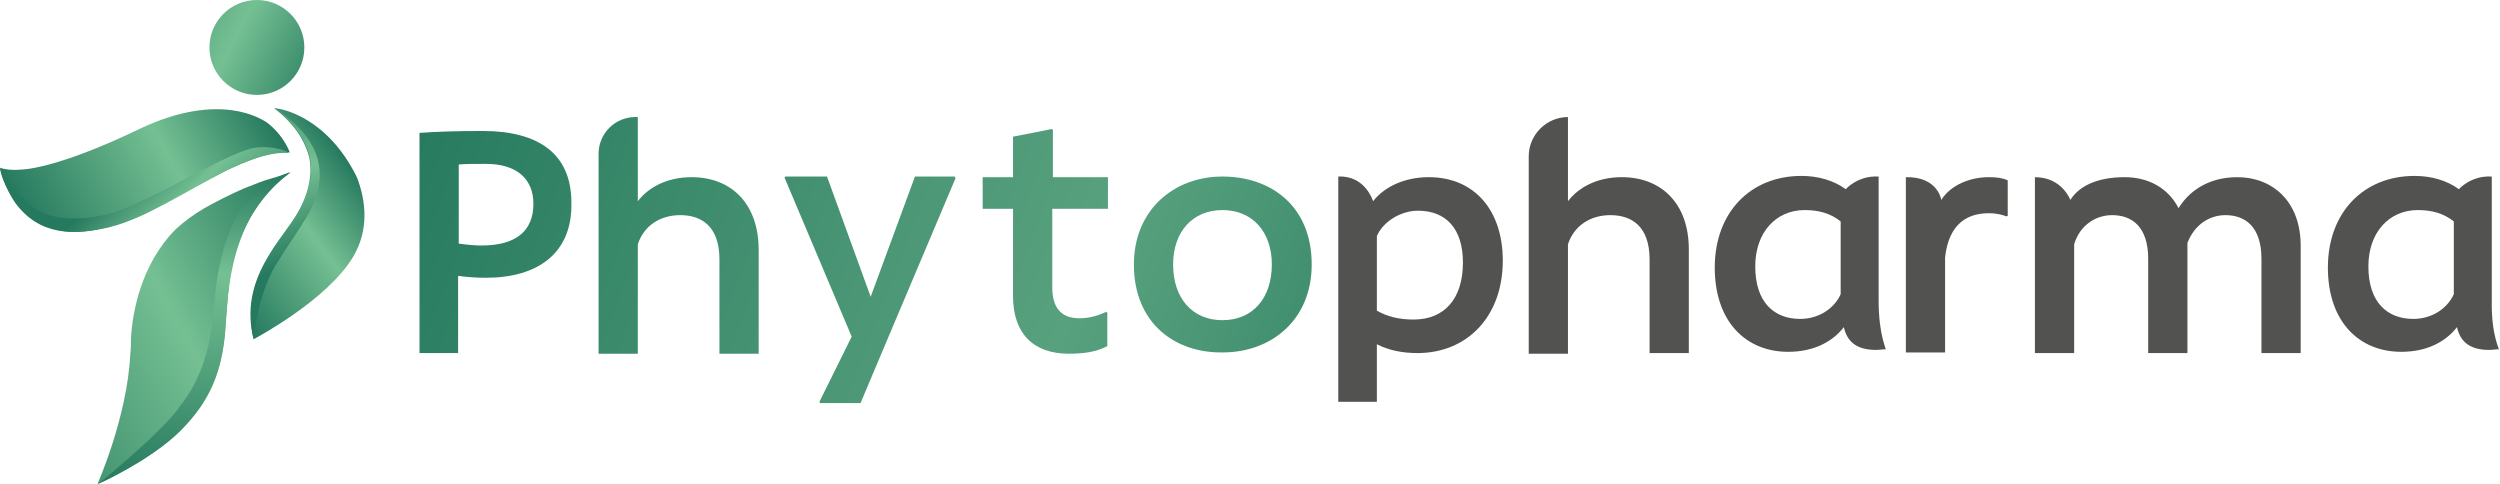<?xml version="1.0" encoding="utf-8"?>
<!-- Generator: Adobe Illustrator 27.0.0, SVG Export Plug-In . SVG Version: 6.00 Build 0)  -->
<svg version="1.1" id="katman_1" xmlns="http://www.w3.org/2000/svg" xmlns:xlink="http://www.w3.org/1999/xlink" x="0px" y="0px"
	 viewBox="0 0 395.1 76.5" style="enable-background:new 0 0 395.1 76.5;" xml:space="preserve">
<style type="text/css">
	.st0{fill:url(#SVGID_1_);}
	.st1{fill:url(#SVGID_00000143594019308883244480000000637842884994872207_);}
	.st2{fill:url(#SVGID_00000055681949316334018500000011381931538729435784_);}
	.st3{fill:url(#SVGID_00000162334087514846242130000009396858974179150979_);}
	.st4{fill:url(#SVGID_00000087391047659245403900000008415489420120991930_);}
	.st5{fill:url(#SVGID_00000056389222458479934390000013420626923947322024_);}
	.st6{fill:#525251;}
	.st7{fill:url(#SVGID_00000112610546179636148320000009552629546906042287_);}
	.st8{fill:url(#SVGID_00000103233882606068945190000007109292376922582705_);}
	.st9{fill:url(#SVGID_00000063618214705413803800000000974846786803987384_);}
	.st10{fill:url(#SVGID_00000023283592329710857220000018039843446767442339_);}
	.st11{fill:url(#SVGID_00000024000757611417651860000000712892370898323866_);}
	.st12{fill:url(#SVGID_00000157298675741089206300000013166505585505331349_);}
	.st13{fill:url(#SVGID_00000005242543664373296480000001206982183046262969_);}
</style>
<g>
	<linearGradient id="SVGID_1_" gradientUnits="userSpaceOnUse" x1="97.806" y1="41.452" x2="97.806" y2="41.452">
		<stop  offset="3.593056e-04" style="stop-color:#25795E"/>
		<stop  offset="0.595" style="stop-color:#75C093"/>
		<stop  offset="1" style="stop-color:#25795E"/>
	</linearGradient>
	<path class="st0" d="M97.8,41.5"/>
	<g>
		<g>
			
				<linearGradient id="SVGID_00000146483777544045254510000013902683551558103937_" gradientUnits="userSpaceOnUse" x1="56.353" y1="31.627" x2="229.276" y2="98.136">
				<stop  offset="3.593056e-04" style="stop-color:#25795E"/>
				<stop  offset="0.595" style="stop-color:#58A17E"/>
				<stop  offset="1" style="stop-color:#25795E"/>
			</linearGradient>
			<path style="fill:url(#SVGID_00000146483777544045254510000013902683551558103937_);" d="M76.8,43.9c-1.4,0-2.9-0.1-4.4-0.3v12.2
				h-6.1V21c2.9-0.2,5.6-0.3,10-0.3c8.8,0,14,3.6,14,11.3C90.5,40,85,43.9,76.8,43.9z M84.3,32.2c0-3.8-2.5-6.3-7.5-6.3
				c-1.8,0-3.4,0-4.3,0.1v12.5c1.4,0.2,2.7,0.3,3.6,0.3C81.3,38.8,84.3,36.7,84.3,32.2z"/>
			
				<linearGradient id="SVGID_00000075160780112240141740000002191985805668096695_" gradientUnits="userSpaceOnUse" x1="58.742" y1="22.129" x2="231.666" y2="88.638">
				<stop  offset="3.593056e-04" style="stop-color:#25795E"/>
				<stop  offset="0.595" style="stop-color:#58A17E"/>
				<stop  offset="1" style="stop-color:#25795E"/>
			</linearGradient>
			<path style="fill:url(#SVGID_00000075160780112240141740000002191985805668096695_);" d="M119.9,39.5v16.4h-6.2V41
				c0-5.3-2.9-7-6.2-7c-3.1,0-5.7,1.6-6.7,4.6v17.3h-6.2V24.3c0-3.2,2.6-5.8,5.8-5.8h0.4v13.3c1.6-2.1,4.5-3.8,8.5-3.8
				C115.5,28,119.9,32.1,119.9,39.5z"/>
			
				<linearGradient id="SVGID_00000039854116035660059750000011470785718835134363_" gradientUnits="userSpaceOnUse" x1="61.634" y1="15.595" x2="234.555" y2="82.103">
				<stop  offset="3.593056e-04" style="stop-color:#25795E"/>
				<stop  offset="0.595" style="stop-color:#58A17E"/>
				<stop  offset="1" style="stop-color:#25795E"/>
			</linearGradient>
			<path style="fill:url(#SVGID_00000039854116035660059750000011470785718835134363_);" d="M151,28.2l-11.5,27.2l-3.5,8.3h-6.4
				l-0.1-0.2l5.1-10.3l-10.6-25.1l0.1-0.2h6.6l6.9,19l7-19h6.3L151,28.2z"/>
			
				<linearGradient id="SVGID_00000145756278946225764280000015317357881203614130_" gradientUnits="userSpaceOnUse" x1="68.806" y1="0.539" x2="243.051" y2="67.556">
				<stop  offset="3.593056e-04" style="stop-color:#25795E"/>
				<stop  offset="0.595" style="stop-color:#58A17E"/>
				<stop  offset="1" style="stop-color:#25795E"/>
			</linearGradient>
			<path style="fill:url(#SVGID_00000145756278946225764280000015317357881203614130_);" d="M166.3,33v12.4c0,3,1.2,4.9,4.3,4.9
				c1.7,0,3.1-0.5,4.2-1l0.2,0.1v5.3c-1.9,1-4,1.2-6.1,1.2c-5.6,0-8.8-3.2-8.8-9.1V33h-4.8v-5h4.8v-6.4l6.1-1.2l0.2,0.1V28h8.7v5
				H166.3z"/>
			
				<linearGradient id="SVGID_00000023961618778466865820000005411694042656838834_" gradientUnits="userSpaceOnUse" x1="76.31" y1="-3.085" x2="244.952" y2="61.777">
				<stop  offset="3.593056e-04" style="stop-color:#25795E"/>
				<stop  offset="0.595" style="stop-color:#58A17E"/>
				<stop  offset="1" style="stop-color:#25795E"/>
			</linearGradient>
			<path style="fill:url(#SVGID_00000023961618778466865820000005411694042656838834_);" d="M179.2,41.8c0-8.6,6.3-13.9,14-13.9
				c7.6,0,14.1,4.6,14.1,13.9c0,8.7-6.3,13.9-14.1,13.9C185.7,55.8,179.2,51.1,179.2,41.8z M201,41.8c0-5.2-3.1-8.6-7.8-8.6
				c-4.7,0-7.8,3.4-7.8,8.6c0,5.3,3,8.8,7.8,8.8C198,50.6,201,47.1,201,41.8z"/>
		</g>
		<g>
			<path class="st6" d="M266.9,39.4v16.4h-6.2V41c0-5.3-2.9-7-6.2-7c-3.1,0-5.7,1.6-6.7,4.6v17.3h-6.2V24.7c0-3.4,2.8-6.2,6.2-6.2h0
				v13.3c1.6-2.1,4.5-3.8,8.5-3.8C262.5,28,266.9,32.1,266.9,39.4z"/>
			<path class="st6" d="M353.6,28c-5,0-7.9,2.6-9.3,4.9c-1.7-3.3-4.9-4.9-8.5-4.9c-4.5,0-7.3,1.5-8.6,3.6c0,0-1.3-3.6-5.6-3.6v27.8
				h6.2V38.6c0.9-3,3.4-4.6,6-4.6c3.1,0,5.7,1.8,5.7,6.9v14.9h6.2V39.1v-0.7c1.1-2.9,3.5-4.4,6-4.4c3.1,0,5.7,1.8,5.7,6.9v14.9h6.2
				V39.1C363.7,31.7,359,28,353.6,28z"/>
			<path class="st6" d="M393.8,47.5c0-1,0-2.1,0-3.3l0-16.3c-3.3-0.2-5.2,2-5.2,2c-1.9-1.4-4.4-2.1-7-2.1c-8,0-13.7,5.7-13.7,14.5
				c0,8.5,4.9,13.3,11.6,13.3c4.2,0,7.1-1.7,8.8-3.9c0.5,2.2,1.9,3.6,5.1,3.6c0.5,0,1-0.1,1.5-0.1C395.1,55.3,393.7,53.1,393.8,47.5
				C393.8,47.6,393.8,47.5,393.8,47.5z M387.8,46.5c-1.1,2.4-3.6,3.9-6.4,3.9c-4.1,0-7.1-2.6-7.1-8.3c0-5.4,3.3-8.9,7.8-8.9
				c2.2,0,4.1,0.5,5.7,1.8V46.5z"/>
			<path class="st6" d="M296.9,47.5c0-1,0-2.1,0-3.3l0-16.3c-3.3-0.2-5.2,2-5.2,2c-1.9-1.4-4.4-2.1-7-2.1c-8,0-13.7,5.7-13.7,14.5
				c0,8.5,4.9,13.3,11.6,13.3c4.2,0,7.1-1.7,8.8-3.9c0.5,2.2,1.9,3.6,5.1,3.6c0.5,0,1-0.1,1.5-0.1C298.2,55.3,296.9,53.1,296.9,47.5
				C296.9,47.6,296.9,47.5,296.9,47.5z M290.9,46.5c-1.1,2.4-3.6,3.9-6.4,3.9c-4.1,0-7.1-2.6-7.1-8.3c0-5.4,3.3-8.9,7.8-8.9
				c2.2,0,4.1,0.5,5.7,1.8V46.5z"/>
			<path class="st6" d="M314.3,28c-2.9,0-6,1.2-7.5,3.6c0,0-0.5-3.7-5.6-3.6v27.7h6.2v-15c0.6-5.6,3.8-7,6.9-7
				c1.4,0,2.3,0.3,2.8,0.5l0.2-0.1v-5.6C316.4,28.1,315.5,28,314.3,28z"/>
		</g>
		<g>
			<g>
				
					<linearGradient id="SVGID_00000150819098779568945060000006789998183088158592_" gradientUnits="userSpaceOnUse" x1="237.844" y1="202.172" x2="302.817" y2="202.38" gradientTransform="matrix(0.875 -0.485 0.485 0.875 -311.293 9.222)">
					<stop  offset="3.593056e-04" style="stop-color:#25795E"/>
					<stop  offset="0.595" style="stop-color:#75C093"/>
					<stop  offset="1" style="stop-color:#25795E"/>
				</linearGradient>
				<path style="fill:url(#SVGID_00000150819098779568945060000006789998183088158592_);" d="M41.9,28.5c-1.2,0.4-2.3,0.9-3.4,1.3
					c-2.3,1-4.4,2.1-6.2,3.1c-1.7,1-3.2,2.1-4.5,3.3c-5.6,5.6-6.9,13.4-7.1,17.3c0,0.8,0,1.6-0.1,2.4c0,0,0,0,0,0l0,0
					c-0.5,10.1-5.2,20.6-5.2,20.6C37.7,65.9,34.8,56,36.3,44.2c1.5-11.8,9.6-16.9,9.6-16.9L41.9,28.5z"/>
				
					<linearGradient id="SVGID_00000121991339509265860410000003513322507681704090_" gradientUnits="userSpaceOnUse" x1="471.823" y1="288.484" x2="448.329" y2="335.588" gradientTransform="matrix(0.942 -0.337 0.337 0.942 -507.596 -87.038)">
					<stop  offset="3.593056e-04" style="stop-color:#25795E"/>
					<stop  offset="0.329" style="stop-color:#75C093"/>
					<stop  offset="1" style="stop-color:#25795E"/>
				</linearGradient>
				<path style="fill:url(#SVGID_00000121991339509265860410000003513322507681704090_);" d="M45.9,27.2c0,0-6.4,1.7-9.3,8.6
					c-2.9,6.9-2.5,12.6-3.4,17.5c0,0-0.9,6.2-4.7,10.8C26,68,15.5,76.5,15.5,76.5s8.3-3.7,13-8.4c4.7-4.8,6.6-9.5,7.1-15.8
					C36,46,36.3,34.2,45.9,27.2z"/>
			</g>
			<g>
				
					<linearGradient id="SVGID_00000131335685636685673570000014406776570157302970_" gradientUnits="userSpaceOnUse" x1="375.634" y1="354.336" x2="417.25" y2="354.336" gradientTransform="matrix(0.867 -0.498 0.498 0.867 -497.621 -84.374)">
					<stop  offset="3.593056e-04" style="stop-color:#25795E"/>
					<stop  offset="0.595" style="stop-color:#75C093"/>
					<stop  offset="1" style="stop-color:#25795E"/>
				</linearGradient>
				<path style="fill:url(#SVGID_00000131335685636685673570000014406776570157302970_);" d="M22,20.4C8.5,26.9,3.3,26.8,3.3,26.8
					l0,0C1.1,27,0,26.5,0,26.5l0.1,0.2C0,26.6,0,26.5,0,26.5s1.5,8.5,9.5,9.9l0,0c0,0,4.6,1.4,13.4-2.6c1.2-0.6,2.5-1.3,3.9-2.1
					c12.8-7.4,17.4-8,19-7.6c0,0-0.9-2.7-3.7-4.8C41.4,18.9,34.8,14.3,22,20.4z"/>
				
					<linearGradient id="SVGID_00000137113427017422744730000008203283242264897679_" gradientUnits="userSpaceOnUse" x1="210.284" y1="257.445" x2="207.903" y2="233.637" gradientTransform="matrix(0.775 -0.632 0.632 0.775 -287.394 -24.331)">
					<stop  offset="3.593056e-04" style="stop-color:#25795E"/>
					<stop  offset="0.595" style="stop-color:#75C093"/>
					<stop  offset="1" style="stop-color:#25795E"/>
				</linearGradient>
				<path style="fill:url(#SVGID_00000137113427017422744730000008203283242264897679_);" d="M0,26.5c0,0,3,5.6,6.9,7.2
					s9.2,0.5,11.3-0.2s4.5-1.9,7.2-3.2s10.5-5.8,14.2-6.8c2.2-0.6,5.3,0,6.1,0.7c0,0-3.4-0.6-10,2.8s-13,7.6-18.4,8.9
					s-11.1,1.5-15-4C2.3,31.9,0.2,28.6,0,26.5z"/>
			</g>
			<g>
				
					<linearGradient id="SVGID_00000142149879947410600160000001662516719959030925_" gradientUnits="userSpaceOnUse" x1="416.279" y1="419.012" x2="445.231" y2="419.012" gradientTransform="matrix(0.796 -0.606 0.606 0.796 -552.959 -37.994)">
					<stop  offset="3.593056e-04" style="stop-color:#25795E"/>
					<stop  offset="0.595" style="stop-color:#75C093"/>
					<stop  offset="1" style="stop-color:#25795E"/>
				</linearGradient>
				<path style="fill:url(#SVGID_00000142149879947410600160000001662516719959030925_);" d="M43.5,17.1c-0.1,0-0.1,0-0.2,0
					c0,0,0,0,0,0c0,0,0,0,0,0c0,0,0,0,0,0c0.3,0.2,4.4,3,5.6,7.9c0.3,1.6,0.5,5.1-2.5,9.7c-0.8,1.3-1.8,2.6-2.8,4
					c-5.7,8.2-3.5,14.9-3.5,14.9s11.6-6.1,15.7-13c2.5-4.2,2.1-8.7,0.6-12.6C51.7,18.5,44.6,17.2,43.5,17.1z"/>
				
					<linearGradient id="SVGID_00000105397845976549955970000014639478089388470408_" gradientUnits="userSpaceOnUse" x1="437.603" y1="393.905" x2="428.2" y2="426.416" gradientTransform="matrix(0.796 -0.606 0.606 0.796 -552.959 -37.994)">
					<stop  offset="3.593056e-04" style="stop-color:#25795E"/>
					<stop  offset="0.595" style="stop-color:#75C093"/>
					<stop  offset="1" style="stop-color:#25795E"/>
				</linearGradient>
				<path style="fill:url(#SVGID_00000105397845976549955970000014639478089388470408_);" d="M40.1,53.7c0,0,0.5-6.8,3.4-11.7
					c2.9-4.8,5.9-8.3,6.7-11.7s0.7-8.3-6.8-13.2c0,0,3.3,2.6,4.7,5.4s1.7,6.1-0.8,10.7S37.6,43.9,40.1,53.7z"/>
			</g>
			
				<linearGradient id="SVGID_00000023271162074573388350000000065943748139874695_" gradientUnits="userSpaceOnUse" x1="15.74" y1="-5.772" x2="51.995" y2="13.488">
				<stop  offset="3.593056e-04" style="stop-color:#25795E"/>
				<stop  offset="0.595" style="stop-color:#75C093"/>
				<stop  offset="1" style="stop-color:#25795E"/>
			</linearGradient>
			<circle style="fill:url(#SVGID_00000023271162074573388350000000065943748139874695_);" cx="40.6" cy="7.5" r="7.5"/>
		</g>
		<path class="st6" d="M225.8,28c-3.8,0-7,1.5-8.8,3.8c0,0-1.2-4.1-5.5-3.9l0,35.6h6.1v-9.1c1.7,0.9,3.9,1.4,6.4,1.4
			c7.9,0,13.5-5.8,13.5-14.6C237.5,33.2,233,28,225.8,28z M223.4,50.5c-2.4,0-4.2-0.5-5.8-1.4V37.3c1-2.3,3.8-4,6.5-4
			c4.4,0,7.1,2.8,7.1,8.2C231.2,47.2,228.3,50.5,223.4,50.5z"/>
	</g>
</g>
</svg>
